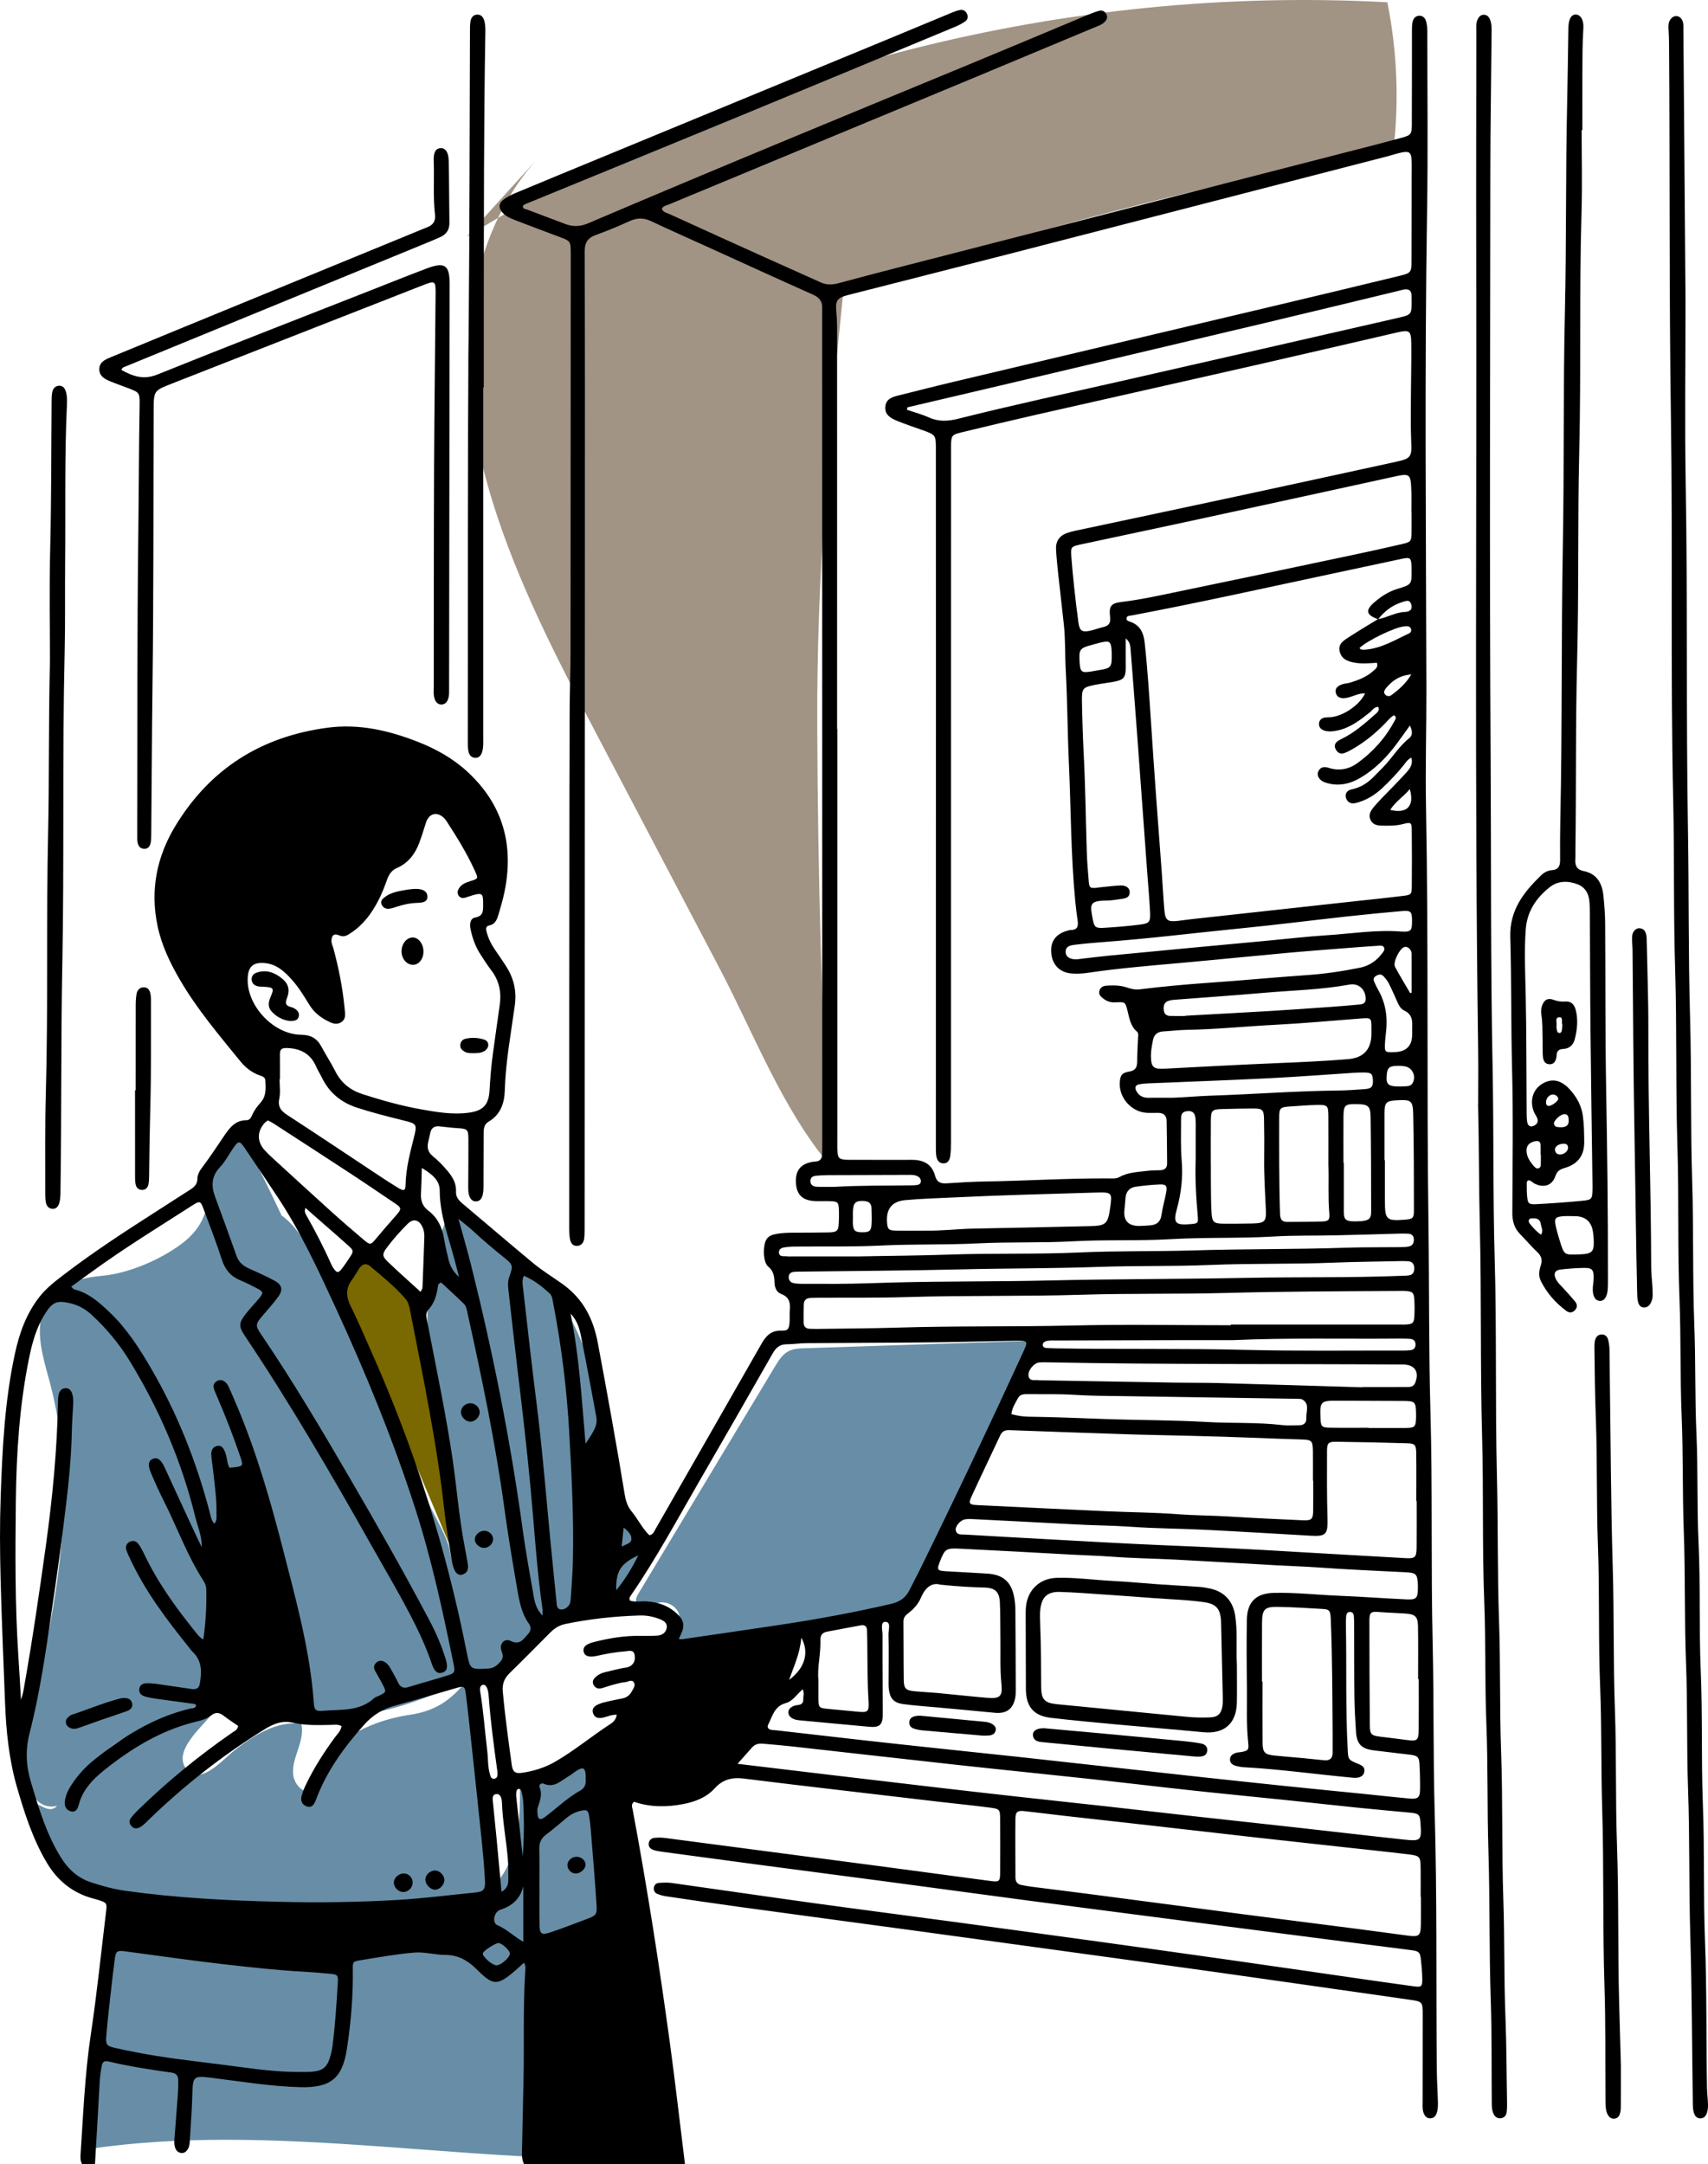 <?xml version="1.0" encoding="UTF-8"?> <svg xmlns="http://www.w3.org/2000/svg" id="_レイヤー_2" width="84.678" height="107.278" viewBox="0 0 84.678 107.278"><defs><style>.cls-1{fill:none;}.cls-1,.cls-2,.cls-3,.cls-4,.cls-5{stroke-width:0px;}.cls-2{fill:#678ea6;}.cls-3{fill:#000;}.cls-4{fill:#a19484;}.cls-5{fill:#7a6800;}</style></defs><g id="_レイヤー_1-2"><path class="cls-2" d="M33.619,79.899c-.183-.337-.598-.53-.974-.451-.206.043-.393.158-.601.192s-.466-.053-.509-.26c-.028-.135.046-.268.117-.386,2.256-3.752,4.513-7.504,6.769-11.256.177-.294.368-.602.673-.759.244-.126.53-.138.805-.147,3.787-.125,7.574-.249,11.36-.374-1.687,3.832-3.374,7.664-5.06,11.496-.214.487-.449.998-.887,1.3-.298.205-.659.29-1.012.371-3.078.708-6.156,1.416-9.235,2.124-.351.081-.717.161-1.066.073-1.183-.299-.002-1.224-.381-1.923Z"></path><path class="cls-5" d="M19.438,63.13c1.357,1.238,1.701,3.207,1.967,5.024.474,3.234.948,6.468,1.422,9.701-1.031-2.448-2.062-4.895-3.093-7.343-.515-1.224-1.031-2.448-1.546-3.671-.258-.612-.515-1.224-.773-1.836-.17-.404-.512-.943-.485-1.401.083-1.399,1.774-1.144,2.508-.475Z"></path><path class="cls-2" d="M4.253,106.549c7.222-1.095,14.569-.026,21.863.351.399.021.836.028,1.152-.216.574-.442.374-1.327.255-2.041-.37-2.217.617-4.406,1.513-6.467.35-.804.577-1.674,1.003-2.428.417-.739.74-1.517.942-2.342.401-1.64.342-3.397-.214-4.995-.206-.592-.504-1.194-1.038-1.522-.692-.424-1.135-.088-1.649.314-.245.192-2.307.94-2.307,1.15.033,1.88-.039,4.012-1.443,5.262-.67.597-1.552.892-2.419,1.121-2.073.548-4.222.805-6.365.761-2.721-.055-6.342-1.061-8.95-.006-.834.337-1.06.976-1.214,1.808-.246,1.326-.438,2.674-.621,4.01-.062.453-.422,5.227-.507,5.24Z"></path><path class="cls-2" d="M25.458,93.258c-4.285,1.711-8.986,2.33-13.573,1.872-2.268-.227-4.51-.716-6.662-1.469-.878-.307-1.893-.565-2.536-1.251-.744-.794-1.037-1.895-1.292-2.919.157-.143.407-.081.598.013s.395.214.6.163c.284-.071.387-.409.479-.686.508-1.532,1.667-1.681,2.841-2.445,1.313-.854,2.651-1.624,4.189-1.995.156-.038.357-.054.441.083.083.134-.017.304-.114.429-.472.611-1.844,1.754-1.208,2.616.022.03.045.058.069.084.68.741,1.764-.538,2.323-.978.963-.758,2.106-1.478,3.323-1.33.099.404-.012.827-.142,1.222s-.282.795-.266,1.211c.033.841,1.008,1.383,1.401.487.129-.295-.032-.687.127-1.029.148-.317.473-.612.731-.839.945-.832,2.282-1.307,3.517-1.491,1.243-.185,2.024-.682,2.839-1.707.624,3.403,1.069,6.838,1.333,10.288"></path><path class="cls-2" d="M15.034,62.61c-.926-2.101-1.919-4.172-2.979-6.209-.427.256-.86.516-1.201.879s-.584.847-.546,1.344c.096,1.258-.235,2.228-1.293,3.023-1.075.807-2.646,1.479-3.984,1.598-1.432.128-2.813.638-3.025,2.273-.136,1.046.223,2.082.49,3.103,1.251,4.787.517,9.863-.599,14.683-.349,1.507-.737,3.041-.593,4.581.063.671.327,1.443.975,1.628.688.196,1.349-.404,1.694-1.03.76-1.378,1.603-2.214,3.165-2.745,1.14-.387,2.204-.992,3.284-1.525.506-.25,1.033-.506,1.597-.525.909-.031,1.709.543,2.547.896,2.718,1.143,5.8-.057,8.498-1.247,1.189-.524,2.391-1.083,3.359-1.969,1.06-.97,2.362-1.172,3.643-1.708.659-.276,1.294-.679,1.668-1.287.349-.568.436-1.291.23-1.926-.157-.485-.468-.902-.771-1.311-.608-.819-1.098-1.61-1.341-2.607-.215-.88-.14-1.816-.237-2.722-.205-1.917-.773-3.796-1.918-5.367-.083-.115-.17-.227-.258-.338-.845-1.055-1.852-1.965-2.906-2.806-.45-.36-1.078-1.044-1.622-1.231-.687-.236-.706.188-.971.881-.951,2.485-.864,5.251-.473,7.84.467,3.092,1.355,6.137,1.421,9.264-.002-.104-.359-.449-.422-.574-.156-.309-.138-.629-.25-.94-.244-.683-.652-1.354-.962-2.014-.693-1.476-1.386-2.951-2.079-4.427-1.125-2.395-2.241-4.795-3.375-7.186-.514-1.084-1.137-2.392-2.297-2.925-1.561-.718-2.69.661-3.927,1.377"></path><path class="cls-4" d="M23.13,11.742C36.701,3.368,52.857-.748,68.781.112c.476,2.373.582,4.819.314,7.224-9.232,1.78-18.351,4.146-27.283,7.079-.741,7.238-1.323,14.262-1.296,21.543.014,3.691.072,7.381.177,11.071.052,1.845.115,3.689.19,5.533.04.992-.366,4.462.24,5.185-2.349-2.802-3.74-6.493-5.449-9.747-1.976-3.762-3.951-7.523-5.927-11.285-1.878-3.576-3.764-7.171-5.053-10.999-1.011-3.002-1.649-6.171-1.433-9.331s1.338-6.319,3.496-8.638"></path><path class="cls-3" d="M4.067,107.278c-.065-.13-.087-.267-.077-.412.135-2.014.212-4.03.514-6.033.303-2.014.507-4.043.754-6.065.052-.424.037-.444-.352-.575-.101-.034-.204-.06-.307-.088-1.01-.276-1.754-.884-2.286-1.782-.685-1.157-1.089-2.417-1.462-3.697-.405-1.391-.549-2.813-.602-4.25-.077-2.054-.17-4.107-.221-6.162-.033-1.329-.042-2.66.004-3.988.083-2.39.198-4.78.709-7.131.221-1.018.561-1.973,1.211-2.805.333-.426.752-.751,1.173-1.074,1.478-1.135,3.037-2.151,4.606-3.153.568-.362,1.131-.732,1.7-1.092.206-.13.357-.275.357-.546,0-.22.122-.404.251-.576.373-.496.715-1.013,1.062-1.528.265-.392.553-.796,1.119-.791.169.001.232-.145.29-.275.102-.229.249-.421.417-.609.281-.315.251-.719.225-1.107-.01-.144-.15-.188-.267-.228-.399-.137-.719-.394-.977-.711-1.062-1.306-2.154-2.592-3.003-4.056-.482-.831-.894-1.69-1.094-2.641-.374-1.773-.044-3.432.881-4.957,1.717-2.833,4.251-4.433,7.534-4.872,1.561-.209,3.029.13,4.466.689.916.356,1.766.83,2.491,1.501,1.758,1.628,2.305,3.635,1.827,5.95-.075.364-.179.722-.285,1.079-.075.255-.152.519-.473.582-.17.034-.168.167-.135.293.08.311.213.6.393.867.198.294.404.583.593.883.372.588.517,1.209.419,1.923-.193,1.402-.456,2.797-.497,4.22-.018.622-.211,1.192-.796,1.536-.238.14-.252.364-.252.601-.001.851-.004,1.702-.008,2.553,0,.195.002.391-.07.577-.049.124-.132.209-.271.223-.163.016-.271-.068-.336-.208-.085-.182-.08-.38-.079-.575.003-.745.011-1.489.009-2.234-.002-.567-.027-.582-.603-.616-.282-.017-.563-.059-.845-.085-.223-.02-.38.066-.434.296-.041.172-.084.344-.119.518-.055.265.012.48.231.66.274.225.522.478.749.753.244.296.427.609.406,1.009-.013.256.126.427.312.583,1.166.98,2.324,1.972,3.495,2.947.463.385.981.699,1.471,1.049,1.018.727,1.525,1.707,1.752,2.919.47,2.508.926,5.018,1.338,7.536.051.308.144.585.34.822.314.38.527.838.876,1.176.175-.022.218-.148.278-.253,1.761-3.076,3.523-6.152,5.28-9.231.224-.393.482-.678.994-.657.324.013.378-.083.402-.429.013-.194-.006-.391.012-.585.035-.368-.031-.654-.431-.804-.23-.087-.322-.321-.328-.568-.009-.307-.047-.572-.321-.798-.26-.214-.263-1.083-.066-1.361.098-.139.241-.197.403-.233.332-.072.668-.076,1.005-.078.55-.004,1.099,0,1.649-.012.437-.01.496-.071.517-.487.011-.212.013-.426.005-.638-.014-.37-.058-.412-.448-.425-.248-.008-.497.006-.744-.004-.596-.025-.897-.307-.936-.866-.043-.622.198-.956.777-1.071.069-.014.14-.019.211-.025.221-.019.303-.156.308-.359.004-.142.006-.284.006-.425,0-13.721-.002-27.443-.003-41.164,0-.106-.007-.213,0-.319.021-.342-.118-.553-.444-.698-1.764-.787-3.52-1.592-5.279-2.39-.92-.418-1.844-.826-2.757-1.257-.367-.173-.7-.171-1.068-.003-.548.25-1.106.482-1.672.687-.41.148-.557.386-.556.833.017,4.485.014,8.97.012,13.455-.003,11.647-.008,23.295-.014,34.942,0,.177,0,.356-.024.53-.026.19-.132.337-.34.351-.218.015-.32-.136-.358-.322-.032-.155-.04-.316-.04-.475,0-7.268-.002-14.537.011-21.805.002-1.185.013-2.369.008-3.554-.005-1.133.046-2.267.046-3.401,0-6.488.006-12.975.01-19.463,0-.071.002-.142,0-.213-.005-.563-.018-.579-.531-.771-.73-.274-1.461-.547-2.188-.827-.231-.089-.466-.181-.643-.364-.229-.237-.226-.483.039-.679.183-.135.395-.238.606-.326,1.325-.553,2.652-1.099,3.979-1.647,4.816-1.988,9.633-3.976,14.448-5.964,1.065-.44,2.127-.885,3.192-1.325.13-.054.266-.103.403-.13.159-.031.273.056.34.197.071.149.031.288-.098.376-.145.099-.303.184-.465.252-3.535,1.468-7.07,2.937-10.609,4.397-3.539,1.46-7.082,2.909-10.624,4.362-.081.033-.171.052-.223.139-.008.153.132.142.217.175.628.242,1.261.473,1.89.714.385.147.748.127,1.132-.037,6.276-2.677,12.587-5.271,18.893-7.878,1.982-.819,3.958-1.653,5.937-2.478.163-.068.33-.13.5-.177.155-.043.279.024.356.164.081.148.028.275-.078.385-.14.145-.332.202-.51.277-2.027.848-4.055,1.696-6.084,2.539-5.008,2.08-10.017,4.158-15.025,6.239-.111.046-.246.057-.337.2.049.19.247.213.393.28,1.677.765,3.356,1.525,5.036,2.283.808.365,1.62.719,2.425,1.088.306.14.585.135.918.045,1.847-.501,3.703-.969,5.556-1.446,7.053-1.815,14.107-3.628,21.16-5.443.395-.102.788-.207,1.181-.315.466-.129.509-.173.512-.66.007-1.525.004-3.049.006-4.574,0-.159-.003-.321.024-.477.032-.187.137-.339.348-.34.182-.002.293.128.334.292.038.153.056.314.056.472,0,2.978.036,5.957-.012,8.935-.127,7.888-.053,15.776-.034,23.664.005,1.948-.056,3.896-.019,5.844.131,6.93.028,13.862.123,20.792.042,3.066.011,6.133.097,9.198.108,3.846.02,7.693.111,11.538.065,2.765.02,5.531.099,8.294.121,4.236.069,8.472.104,12.708.005.549.039,1.098.056,1.646.006.195.006.391-.057.579-.049.146-.145.254-.301.265-.183.012-.293-.106-.352-.269-.068-.188-.046-.385-.046-.58,0-1.436.004-2.872.004-4.308,0-.617-.021-.634-.645-.723-3.191-.454-6.382-.915-9.574-1.364-2.666-.375-5.333-.739-8-1.106-2.246-.309-4.491-.619-6.738-.924-2.966-.403-5.933-.799-8.899-1.205-1.228-.168-2.455-.351-3.682-.533-.139-.02-.277-.062-.407-.114-.126-.051-.188-.162-.174-.299.015-.14.107-.235.241-.245.211-.015.427-.028.635.001,2.35.329,4.699.675,7.05,1,2.246.31,4.494.598,6.741.901,2.44.329,4.879.662,7.318.998,2.176.3,4.351.604,6.525.912,2.087.296,4.172.602,6.258.902.964.139,1.928.278,2.894.409.397.054.438.021.434-.373-.003-.318-.033-.637-.068-.954-.039-.353-.099-.414-.461-.462-.843-.112-1.687-.213-2.53-.322-2.951-.381-5.902-.762-8.852-1.145-2.564-.333-5.129-.663-7.693-1.002-2.265-.299-4.528-.61-6.793-.911-2.23-.297-4.46-.586-6.69-.881-1.545-.205-3.089-.413-4.634-.623-.139-.019-.281-.044-.413-.091-.144-.051-.239-.164-.216-.327.023-.158.138-.255.29-.268.175-.015.355-.015.529.008,3.495.456,6.989.915,10.483,1.377,1.879.248,3.757.505,5.635.754.446.059.484.028.486-.435.006-.886.005-1.773-.002-2.659-.004-.442-.022-.477-.477-.538-.807-.109-1.618-.186-2.427-.28-1.741-.203-3.483-.407-5.224-.613-1.53-.181-3.061-.359-4.589-.552-.567-.072-1.036.044-1.436.486-.406.449-.955.661-1.542.776-.829.162-1.653.164-2.449-.111-.172.127-.095.273-.071.402.713,3.814,1.31,7.648,1.835,11.492.275,2.018.505,4.043.755,6.065h-7.978c-.12-.231-.105-.482-.1-.729.023-1.15.047-2.301.074-3.451.041-1.77-.029-3.542.083-5.311.01-.153.038-.316-.054-.493-.166.148-.32.29-.478.426-.823.704-1.056.724-1.823-.049-.46-.463-.937-.76-1.607-.761-.511-.001-1.027-.158-1.53-.116-.898.074-1.788.238-2.679.382-.388.063-.381.083-.375.487.019,1.295-.095,2.584-.285,3.861-.223,1.504-.802,1.981-2.323,1.942-1.47-.038-2.923-.28-4.379-.462-.889-.111-.946-.099-.968.799-.018.762-.078,1.52-.123,2.28-.008.142-.012.283-.079.414-.069.134-.167.24-.326.233-.18-.008-.286-.127-.335-.294-.051-.174-.029-.351-.015-.528.056-.723.114-1.447.166-2.17.015-.212.014-.425.012-.637-.002-.208-.112-.325-.319-.355-1.051-.149-2.101-.306-3.135-.553-.195-.047-.299.013-.338.216-.057.296-.091.594-.107.895-.071,1.325-.151,2.65-.228,3.975h-.638ZM68.315,30.695c-.589-.219-.639-.438-.181-.836.337-.293.705-.533,1.139-.665.719-.218.717-.223.709-.952,0-.053,0-.106-.002-.159-.02-.431-.065-.47-.473-.384-1.161.246-2.321.496-3.481.743-3.309.704-6.611,1.442-9.936,2.069-.099.019-.232.003-.238.15-.005.109.104.134.184.162.488.167.659.545.712,1.021.148,1.338.231,2.681.32,4.024.077,1.166.156,2.332.24,3.498.093,1.289.193,2.578.288,3.867.045.618.076,1.237.128,1.855.046.546.158.625.719.556.211-.026.421-.058.632-.081,1.478-.163,2.956-.324,4.434-.486,1.126-.123,2.252-.247,3.378-.371.897-.098,1.796-.189,2.692-.299.386-.047.41-.079.414-.474.009-.921.008-1.843-.002-2.765-.004-.403-.032-.424-.446-.317-.351.091-.702.084-1.056.076-.221-.005-.424-.05-.536-.273-.125-.249-.007-.448.141-.632.122-.152.257-.293.391-.434.38-.396.769-.784,1.141-1.187.21-.227.448-.456.347-.842-.196.084-.283.245-.39.378-.323.402-.676.774-1.051,1.126-.287.269-.608.488-.975.633-.115.045-.234.085-.354.112-.22.05-.394-.027-.468-.242-.081-.239.072-.396.272-.436.457-.092.815-.328,1.129-.656.147-.154.298-.303.447-.455.445-.455.767-1.019,1.276-1.421.18-.142.175-.353.039-.632-.248.343-.45.63-.659.912-.49.66-1.061,1.24-1.77,1.664-.554.332-1.152.461-1.783.241-.271-.094-.414-.331-.336-.523.101-.247.291-.271.526-.197.508.161.989.076,1.415-.231.773-.556,1.395-1.252,1.846-2.094.043-.08.131-.183-.024-.282-.155.075-.265.215-.385.341-.504.53-1.063.99-1.7,1.351-.123.069-.249.137-.382.183-.202.07-.346-.025-.433-.205-.084-.173-.017-.309.135-.407.059-.038.123-.069.187-.101.612-.301,1.119-.746,1.623-1.192.107-.095.257-.193.173-.385-.213,0-.288.166-.407.261-.487.388-.974.772-1.604.906-.228.048-.457.078-.682,0-.165-.058-.267-.179-.242-.365.021-.16.131-.249.284-.274.104-.017.212-.008.318-.02.632-.071,1.412-.609,1.681-1.178-.305-.011-.556.132-.822.201-.343.089-.556.019-.626-.205-.072-.23.079-.399.431-.478.069-.016.142-.015.21-.034.445-.129.877-.288,1.225-.609.098-.09.238-.17.167-.391-.355.02-.724.059-1.09-.003-.353-.06-.665-.176-.757-.562-.089-.373.201-.542.451-.704.475-.308.963-.597,1.446-.893.453-.075.852-.336,1.325-.357.286-.013.384-.139.333-.351-.073-.302-.287-.19-.465-.135-.489.15-.872.454-1.188.849ZM41.504,36.134h.008c0,6.825,0,13.65,0,20.474,0,.142-.006.284.003.425.023.375.078.432.436.457.124.008.248.001.372.002.957.001,1.914.008,2.872.002.578-.004,1.005.2,1.165.793.078.291.252.392.547.373.654-.043,1.309-.084,1.964-.094,2.038-.031,4.073-.166,6.112-.151.177.001.363.018.522-.07.435-.242.919-.246,1.391-.307.21-.027.425-.021.637-.03.212-.01.331-.118.329-.333-.005-.709-.009-1.418-.024-2.127-.006-.255-.159-.382-.414-.383-.195,0-.391.01-.585-.003-.736-.047-1.351-.729-1.325-1.461.014-.384.093-.522.47-.583.328-.053.394-.229.395-.512,0-.389.024-.779.042-1.168.005-.107.034-.226-.055-.301-.324-.276-.375-.667-.47-1.045-.107-.423-.115-.432-.59-.405-.228.013-.418-.043-.594-.177-.13-.099-.258-.205-.209-.393.047-.179.192-.247.363-.258.337-.022.673-.018,1,.09.202.067.406.121.625.094,1.143-.14,2.288-.246,3.437-.326,1.625-.112,3.247-.269,4.872-.381.886-.061,1.761-.191,2.629-.367.45-.091.814-.34,1.091-.708.063-.083.148-.172.101-.284-.051-.122-.178-.102-.279-.096-.513.033-1.025.07-1.537.111-1.006.08-2.013.154-3.019.246-1.728.158-3.455.334-5.183.489-1.552.14-3.106.265-4.649.493-.282.042-.565.06-.848.034-.57-.053-.931-.425-.987-1.002-.055-.564.205-.94.769-1.109.068-.02.138-.04.208-.042.322-.007.372-.191.33-.464-.051-.333-.088-.668-.121-1.002-.217-2.26-.208-4.53-.312-6.795-.071-1.54-.072-3.083-.156-4.622-.042-.761-.013-1.524-.097-2.283-.092-.827-.188-1.654-.277-2.482-.043-.405-.085-.811-.107-1.217-.022-.4.164-.681.548-.815.133-.047.271-.082.409-.112,2.685-.572,5.372-1.139,8.057-1.716,2.615-.562,5.229-1.133,7.843-1.702.75-.163.784-.249.751-1.004-.035-.812-.016-1.626-.013-2.439.003-.814.029-1.628.016-2.441-.009-.617-.094-.667-.699-.528-2.365.546-4.728,1.099-7.095,1.638-3.576.814-7.155,1.614-10.732,2.426-1.261.286-2.519.587-3.776.891-.48.116-.502.16-.516.651-.002.071,0,.142,0,.213,0,6.967-.002,13.933-.002,20.9,0,4.485.001,8.97,0,13.455,0,.212-.008.426-.035.636-.026.206-.114.394-.361.379-.239-.015-.313-.206-.339-.411-.015-.123-.014-.248-.014-.372,0-7.995.003-15.99.003-23.984,0-3.563,0-7.126-.003-10.689,0-.634-.023-.658-.624-.876-.433-.156-.872-.299-1.298-.473-.318-.13-.635-.309-.583-.726.049-.39.388-.468.702-.546.928-.231,1.855-.469,2.786-.689,5.155-1.222,10.311-2.438,15.465-3.66,2.189-.519,4.378-1.043,6.564-1.574.54-.131.567-.177.569-.722.006-1.418.006-2.836.007-4.254,0-.266.011-.533-.006-.797-.021-.326-.119-.404-.446-.345-.243.044-.478.129-.718.191-6.211,1.604-12.421,3.209-18.632,4.808-2.711.698-5.426,1.381-8.138,2.075-.542.139-.637.27-.583.825.047.478.037.956.037,1.434.002,6.417.001,12.834.001,19.251ZM16.936,85.564c-.187-.098-.349-.064-.506-.061-.638.011-1.28.038-1.906-.107-.527-.122-.956.048-1.397.32-2.074,1.282-3.981,2.775-5.732,4.47-.152.148-.295.311-.489.406-.141.069-.278.049-.388-.071-.108-.118-.134-.258-.038-.388.105-.141.225-.274.351-.397,1.449-1.414,3.011-2.692,4.676-3.845.111-.077.26-.122.301-.336-.228-.158-.479-.318-.714-.5-.208-.161-.393-.202-.618-.025-.211.167-.471.247-.73.309-1.602.38-2.992,1.185-4.281,2.174-.675.518-1.333,1.07-1.563,1.956-.051.197-.15.391-.402.317-.239-.07-.317-.275-.284-.508.042-.304.176-.576.344-.828.296-.445.647-.841,1.065-1.178,1.434-1.155,2.961-2.134,4.781-2.57.117-.028.246-.038.321-.152-.019-.064-.07-.083-.123-.09-.614-.084-1.228-.163-1.842-.25-.192-.027-.386-.059-.572-.114-.181-.054-.322-.173-.284-.388.032-.184.181-.262.351-.267.176-.005.354.009.528.034.561.078,1.121.166,1.682.246.208.03.39.017.437-.252.102-.576.121-1.128-.346-1.579-.076-.073-.137-.162-.204-.245-1.101-1.37-2.158-2.769-2.904-4.374-.067-.144-.141-.287-.186-.439-.05-.169.003-.324.169-.405.162-.078.324-.04.427.105.112.158.206.33.289.505.665,1.404,1.567,2.652,2.537,3.854.106.132.207.277.394.381.12-.844.164-1.652.147-2.465-.003-.164-.052-.312-.141-.45-.803-1.241-1.299-2.636-1.962-3.948-.231-.458-.442-.928-.642-1.401-.168-.396-.125-.6.1-.694.217-.09.4.039.574.414.446.965.889,1.931,1.336,2.896.166.359.339.714.509,1.071.011-.563-.21-1.05-.336-1.562-.673-2.723-1.769-5.269-3.23-7.661-.521-.853-1.151-1.614-1.886-2.291-.306-.283-.651-.481-1.06-.577-.657-.154-.883-.068-1.245.501-.436.686-.648,1.453-.807,2.237-.473,2.336-.625,4.703-.652,7.08-.028,2.552-.043,5.104.124,7.652.047.726.091,1.452.131,2.181.061-.172.104-.343.135-.516.419-2.355.766-4.721,1.095-7.09.329-2.371.56-4.749.605-7.143.002-.124.003-.25.03-.37.042-.189.16-.327.366-.323.185.004.273.144.318.309.053.191.046.386.035.581-.023.407-.054.813-.062,1.22-.025,1.241-.142,2.476-.292,3.706-.176,1.441-.361,2.882-.574,4.318-.345,2.33-.641,4.674-1.227,6.956-.22.857-.176,1.628.065,2.435.38,1.275.758,2.547,1.46,3.696.366.598.84,1.05,1.511,1.271.556.183,1.121.34,1.701.421,2.512.353,5.041.483,7.573.546,2.002.049,4.003.025,6.004-.096,1.256-.076,2.503-.238,3.753-.36.455-.044.532-.147.506-.632-.034-.636-.091-1.272-.156-1.906-.158-1.55-.326-3.1-.492-4.649-.093-.863-.183-1.726-.29-2.587-.06-.478-.082-.482-.529-.353-.987.285-1.97.585-2.963.851-.621.166-1.133.476-1.559.955-.996,1.119-1.87,2.314-2.394,3.736-.11.298-.257.389-.462.31-.243-.094-.303-.291-.242-.52.05-.187.122-.37.206-.545.399-.834.897-1.608,1.443-2.354.122-.167.293-.309.33-.564ZM11.373,72.755c.055-.004.107-.006.158-.012.535-.062.542-.065.374-.558-.343-1.007-.73-1.997-1.151-2.974-.056-.13-.116-.259-.155-.395-.044-.155.02-.279.159-.358.139-.079.273-.056.395.041.1.08.161.187.211.302.134.309.27.617.4.927.97,2.31,1.659,4.712,2.281,7.132.639,2.486,1.326,4.965,1.512,7.543.026.363.088.435.475.401.865-.075,1.784.045,2.508-.619.075-.069.19-.093.284-.142.325-.168.333-.18.157-.524-.12-.237-.262-.462-.387-.697-.086-.161-.058-.313.087-.427.126-.098.263-.088.397-.008.126.075.211.19.281.314.131.231.261.463.376.703.111.232.267.3.515.224.644-.197,1.294-.372,1.936-.574.351-.111.382-.172.304-.553-.531-2.604-1.09-5.202-1.908-7.736-1.095-3.395-2.442-6.689-3.935-9.926-.876-1.899-1.752-3.798-2.915-5.546-.53-.797-1.06-1.592-1.599-2.383-.253-.372-.309-.369-.558-.015-.224.319-.403.679-.667.958-.427.45-.445.927-.246,1.466.361.981.718,1.963,1.069,2.947.11.308.329.488.618.617.421.188.843.375,1.247.593.396.214.449.465.183.825-.231.313-.493.603-.746.9-.376.442-.39.499-.072.967,1.544,2.274,2.944,4.636,4.327,7.009,1.383,2.373,2.741,4.759,4.024,7.188.315.597.578,1.216.779,1.861.128.409.078.607-.155.684-.239.079-.398-.042-.536-.451-.216-.64-.484-1.255-.783-1.86-.677-1.367-1.46-2.675-2.208-4.002-1.984-3.519-4.013-7.013-6.265-10.371-.32-.478-.313-.642.04-1.097.216-.28.47-.531.692-.806.186-.231.17-.299-.1-.441-.282-.149-.568-.293-.862-.415-.474-.198-.757-.529-.916-1.027-.27-.843-.594-1.669-.902-2.5-.153-.413-.188-.427-.559-.189-1.476.948-2.97,1.869-4.407,2.876-.532.373-1.055.759-1.601,1.152.078.072.109.126.152.136.721.176,1.246.651,1.761,1.143.857.817,1.484,1.802,2.072,2.816,1.289,2.221,2.223,4.587,2.877,7.067.051.195.074.413.234.59.149-.174.103-.358.107-.527.014-.657-.08-1.307-.149-1.958-.034-.317-.093-.632-.11-.949-.011-.209.086-.394.317-.426.218-.03.302.146.371.315.1.245.08.525.212.769ZM33.649,81.252c.109,0,.161.006.21,0,1.611-.236,3.223-.47,4.834-.711,1.839-.276,3.666-.615,5.478-1.034.409-.095.716-.286.906-.662.183-.364.375-.724.554-1.089,1.744-3.545,3.432-7.115,5.082-10.704.269-.585.267-.602-.398-.591-1.399.023-2.797.065-4.196.08-2.055.022-4.11.024-6.165.04-.318.003-.636.055-.953.055-.347,0-.535.174-.7.464-1.199,2.109-2.409,4.213-3.624,6.314-1.108,1.916-2.156,3.869-3.416,5.695-.04.058-.079.117-.031.232.248.085.532.026.807.04.628.032,1.173.241,1.616.699.221.229.281.484.17.779-.043.114-.098.225-.173.397ZM39.798,83.737c-.3.252-.497.596-.841.686-.566.149-.657.646-.869,1.059-.071.138-.003.241.152.268.087.015.177.014.265.024,1.442.165,2.884.332,4.327.494,1.056.119,2.112.232,3.168.345,1.514.162,3.029.319,4.543.482,1.461.158,2.921.323,4.382.484,1.478.164,2.956.329,4.435.49,1.443.157,2.887.311,4.331.461,1.303.135,2.607.262,3.911.393.758.077,1.514.163,2.272.232.422.039.523-.048.528-.453.005-.424-.006-.85-.03-1.273-.019-.336-.102-.403-.465-.447-.598-.072-1.196-.14-1.794-.215-.615-.077-.846-.309-.887-.922-.039-.583-.072-1.167-.079-1.752-.014-1.187-.009-2.375-.013-3.563,0-.142,0-.284-.014-.424-.011-.113-.069-.208-.2-.201-.131.007-.175.111-.183.221-.012.159-.014.319-.011.478.04,2.02-.02,4.04.086,6.059.029.56.007.563.542.781.177.072.327.165.286.384-.039.206-.202.28-.391.297-.087.008-.177-.003-.265-.011-1.781-.166-3.553-.417-5.341-.513-.123-.007-.246-.034-.365-.065-.165-.043-.303-.135-.299-.323.004-.184.142-.276.304-.326.067-.021.14-.02.209-.031.383-.065.431-.099.39-.472-.1-.92-.049-1.842-.062-2.763-.015-1.116-.025-2.234-.003-3.35.018-.874.47-1.292,1.333-1.312,1.083-.026,2.159.101,3.238.143,1.115.044,2.227.13,3.342.18.491.022.554-.056.565-.538.002-.071.001-.142-.002-.213-.026-.506-.09-.567-.602-.594-1.433-.075-2.867-.13-4.297-.235-.708-.052-1.415-.071-2.123-.111-1.662-.094-3.324-.193-4.986-.28-1.061-.055-2.126-.067-3.185-.147-.637-.048-1.274-.063-1.91-.098-1.874-.103-3.749-.209-5.624-.299-.675-.033-.727.021-.973.654-.155.4-.128.441.316.467.69.04,1.38.072,2.069.119.755.051,1.164.417,1.301,1.163.038.208.058.422.06.634.011,1.312.015,2.623.019,3.935,0,.141,0,.286-.027.424-.11.568-.444.797-1.026.739-.952-.094-1.904-.178-2.856-.267-.564-.053-1.131-.087-1.691-.166-.455-.064-.64-.287-.692-.742-.016-.14-.012-.283-.012-.425,0-.762.015-1.525-.005-2.286-.006-.22.144-.625-.159-.62-.263.004-.136.418-.137.646-.007,1.312.011,2.623.011,3.935,0,.529-.156.666-.679.619-1.128-.101-2.256-.21-3.384-.314-.142-.013-.284-.027-.411-.097-.267-.146-.278-.437-.016-.585.089-.05.2-.072.304-.085.173-.021.254-.11.246-.281-.007-.139.066-.277-.026-.5ZM17.081,49.94c.003.035.005.071.009.106.027.232.064.472-.172.624-.246.159-.479.045-.701-.071-.351-.182-.65-.422-.864-.766-.271-.436-.535-.88-.879-1.264-.357-.399-.748-.765-1.319-.826-.602-.064-.857.165-.876.77-.044,1.357,1.293,2.773,2.661,2.782.465.003.773.177.988.575.227.421.488.824.704,1.249.292.572.74.925,1.347,1.12.946.303,1.902.573,2.877.748.797.143,1.607.282,2.425.164.681-.098.949-.405.989-1.092.037-.637.086-1.272.177-1.903.111-.771.209-1.544.325-2.315.097-.645-.018-1.229-.423-1.753-.194-.252-.364-.523-.537-.791-.244-.377-.389-.795-.482-1.231-.052-.241-.03-.537.224-.583.444-.081.395-.376.398-.671.005-.532-.046-.57-.538-.427-.119.035-.236.078-.354.113-.132.039-.246.012-.326-.107-.079-.119-.053-.236.017-.349.13-.212.341-.295.566-.364.396-.12.401-.127.234-.495-.389-.857-.878-1.659-1.392-2.446-.039-.059-.078-.12-.127-.17-.348-.357-.761-.262-.912.206-.109.337-.21.677-.334,1.008-.207.55-.546.999-1.097,1.24-.272.119-.403.316-.498.579-.126.349-.258.7-.429,1.029-.329.635-.745,1.207-1.353,1.609-.174.115-.344.238-.587.13-.249-.11-.371-.02-.389.241-.01.147.061.275.098.411.258.959.455,1.929.548,2.919ZM70.444,94.018s-.008,0-.012,0c0-.461.005-.922-.001-1.382-.008-.617-.023-.645-.652-.721-1.055-.127-2.112-.236-3.168-.352-1.443-.159-2.886-.315-4.329-.477-1.707-.192-3.413-.39-5.119-.583-1.495-.169-2.991-.334-4.486-.503-.633-.072-1.265-.155-1.899-.223-.332-.036-.432.036-.436.367-.011.975-.001,1.949.001,2.924,0,.204.093.336.302.373.157.027.313.061.471.081.948.122,1.898.236,2.846.36,2.616.342,5.232.69,7.848,1.031,1.861.242,3.724.476,5.585.716.808.104,1.614.218,2.422.323.538.069.617,0,.625-.553.007-.461.001-.922.001-1.382ZM21.876,63.576c-.135.044-.156.115-.165.183-.058.428-.167.831-.472,1.161-.115.124-.118.29-.084.454.04.191.075.383.112.574.407,2.105.847,4.203,1.162,6.325.216,1.454.324,2.923.603,4.369.057.296.113.592.16.889.036.227-.004.433-.255.518-.196.066-.359-.055-.451-.34-.054-.168-.091-.343-.118-.518-.115-.753-.249-1.504-.331-2.261-.368-3.37-1.066-6.683-1.713-10.004-.038-.194-.085-.387-.215-.537-.523-.607-1.146-1.107-1.755-1.621-.205-.173-.397-.109-.54.104-.128.191-.236.397-.373.581-.313.421-.286.83-.058,1.289.362.73.679,1.482,1.011,2.226,2.139,4.794,3.725,9.764,4.74,14.915.175.889.174.878,1.076.827.285-.016.447-.166.614-.36.155-.18.1-.336.034-.535-.109-.331.151-.623.452-.475.465.228.633-.082.866-.336.155-.169.173-.336.039-.525-.36-.509-.47-1.107-.572-1.7-.224-1.31-.447-2.62-.627-3.937-.448-3.287-1.124-6.53-1.841-9.766-.035-.156-.058-.328-.173-.441-.375-.367-.764-.72-1.126-1.058ZM65.104,73.39s-.009,0-.013,0c0-.478.004-.956-.001-1.434-.006-.538-.049-.586-.565-.601-.849-.025-1.698-.056-2.546-.09-1.839-.076-3.68-.103-5.52-.151-.124-.003-.248-.006-.372-.01-2.016-.069-4.032-.134-6.048-.211-.229-.009-.361.066-.456.27-.471,1.011-.956,2.015-1.422,3.028-.154.336-.109.398.269.416,2.156.106,4.312.21,6.468.307,1.167.053,2.337.058,3.501.146.848.064,1.698.062,2.545.115,1.218.076,2.438.135,3.658.186.429.018.495-.059.501-.484.007-.496.002-.991.002-1.487ZM69.98,25.385h-.006c0-.336.01-.673-.002-1.009-.032-.922-.051-.925-.941-.73-3.353.735-6.708,1.464-10.063,2.191-1.816.393-3.635.774-5.451,1.164-.399.086-.438.136-.408.532.037.494.082.987.135,1.48.066.616.136,1.231.221,1.845.058.423.193.503.619.399.206-.05.406-.126.613-.174.267-.062.371-.186.338-.487-.064-.571.044-.694.603-.762.933-.113,1.848-.317,2.766-.507,2.825-.583,5.647-1.18,8.469-1.776.883-.186,1.765-.379,2.644-.583.436-.102.455-.14.463-.573.007-.336.001-.673.001-1.009ZM14.563,102.705c.266,0,.532.011.798-.002.651-.032.875-.218,1.038-.851.035-.137.066-.276.084-.417.134-1.055.203-2.116.266-3.177.02-.333-.022-.382-.332-.412-.458-.044-.917-.084-1.377-.109-1.327-.073-2.648-.221-3.966-.371-1.636-.187-3.266-.427-4.899-.642-.366-.048-.431-.002-.482.373-.067.491-.124.984-.179,1.477-.087.792-.181,1.584-.247,2.378-.033.402.03.466.405.557.344.083.693.15,1.04.218,1.374.27,2.766.427,4.154.599,1.229.153,2.455.359,3.699.38ZM61.025,65.694v-.035c2.818,0,5.636,0,8.454,0,.071,0,.142.004.213-.001.343-.022.407-.073.427-.403.016-.265.015-.532.001-.797-.02-.391-.084-.447-.483-.465-.124-.006-.248,0-.372,0-2.835.017-5.67.024-8.504.1-2.373.064-4.748.014-7.122.087-2.886.09-5.776.027-8.663.116-1.47.045-2.942.024-4.413.033-.124,0-.248.004-.372.008-.209.007-.337.11-.343.324-.009.301-.008.602-.006.903.002.19.103.296.295.304.142.006.283.008.425.006,1.328-.018,2.656-.024,3.985-.065,2.869-.089,5.74-.034,8.61-.103,2.621-.063,5.245-.013,7.868-.013ZM36.562,87.432c1.675.2,3.221.387,4.768.57,1.688.2,3.376.401,5.065.597,1.337.156,2.674.308,4.011.457,1.443.16,2.887.313,4.33.473,1.443.16,2.885.327,4.328.488,1.76.195,3.52.385,5.28.581,1.76.196,3.518.404,5.279.592.827.088.859.042.803-.796-.031-.457-.069-.497-.537-.542-.864-.082-1.728-.157-2.591-.246-1.18-.121-2.359-.254-3.539-.376-1.532-.159-3.065-.305-4.596-.471-1.743-.188-3.483-.398-5.226-.587-2.13-.231-4.262-.443-6.391-.676-2.763-.302-5.525-.619-8.288-.926-.475-.053-.952-.091-1.428-.133-.202-.018-.391.014-.535.174-.222.247-.441.496-.73.822ZM70.237,74.404c-.007,0-.014,0-.021,0,0-.797.009-1.595-.004-2.392-.006-.384-.072-.458-.422-.468-1.186-.035-2.372-.062-3.559-.076-.368-.004-.439.068-.441.441-.005,1.116-.009,2.233.024,3.348.023.795-.067.916-.845.869-.035-.002-.071-.005-.106-.007-1.714-.097-3.428-.203-5.143-.288-1.22-.061-2.444-.062-3.662-.149-.902-.064-1.805-.065-2.707-.115-1.715-.094-3.43-.179-5.145-.266-.123-.006-.25-.007-.371.015-.212.038-.481.332-.453.527.039.266.285.215.463.226,1.29.078,2.58.15,3.871.219,2.015.108,4.03.231,6.046.313,2.159.088,4.316.194,6.472.325,1.802.109,3.605.205,5.408.31.516.03.586-.021.591-.548.007-.762.002-1.524.002-2.286ZM30.579,84.999c-.275-.008-.482.105-.701.149-.214.043-.399.002-.476-.223-.082-.241.086-.364.271-.446.144-.063.302-.1.456-.136.241-.056.485-.103.728-.151.205-.041.358-.155.456-.334.075-.137.202-.289.124-.442-.099-.194-.285-.048-.428-.034-.193.02-.383.069-.571.119-.205.054-.405.131-.61.184-.171.044-.32-.004-.403-.172-.089-.18.013-.304.14-.413.123-.106.271-.169.427-.208.292-.074.585-.139.879-.205.086-.019.178-.019.261-.046.259-.085.381-.305.335-.585-.049-.302-.273-.214-.457-.2-.478.035-.947.12-1.415.225-.408.092-.622.008-.663-.227-.036-.207.112-.354.493-.452.757-.195,1.523-.324,2.308-.311.283.005.567.004.849-.013.231-.014.42-.131.469-.364.055-.265-.156-.381-.355-.459-.315-.123-.649-.186-.988-.175-1.241.037-2.471.17-3.687.423-.288.06-.524.207-.729.412-.676.677-1.346,1.359-2.031,2.028-.261.255-.367.535-.334.902.109,1.217.278,2.427.444,3.636.05.362.171.451.547.393.563-.088,1.103-.255,1.601-.542.954-.55,1.799-1.258,2.719-1.857.142-.092.294-.2.34-.475ZM55.809,31.644c0,.518-.004.957.001,1.395.006.553-.09.673-.646.767-.297.05-.596.087-.891.145-.585.115-.643.181-.633.771.014.92.045,1.84.092,2.76.08,1.573.095,3.15.147,4.724.016.495.056.99.098,1.483.028.326.066.347.402.318.053-.005.105-.017.158-.022.335-.033.669-.077,1.004-.092.287-.013.463.121.467.324.004.26-.185.314-.39.34-.246.031-.492.082-.738.084-.895.007-.842.189-.705.925.071.383.139.451.531.428.6-.034,1.201-.085,1.797-.159.484-.061.538-.132.514-.617-.03-.619-.087-1.236-.132-1.854-.169-2.312-.336-4.624-.507-6.936-.105-1.412-.215-2.823-.326-4.235-.014-.172-.019-.355-.243-.551ZM44.987,20.193c-.008.04-.016.08-.024.119.363.125.739.223,1.088.381.482.218.948.192,1.448.066,2.663-.67,5.347-1.247,8.025-1.855,4.612-1.047,9.222-2.104,13.833-3.158.603-.138.628-.173.629-.776,0-.106-.003-.213-.005-.319-.004-.26-.15-.342-.385-.298-.122.022-.241.059-.361.088-2.17.523-4.339,1.051-6.51,1.566-4.395,1.043-8.792,2.079-13.188,3.117-1.516.358-3.033.712-4.549,1.068ZM62.566,83.359c.009,0,.017,0,.026,0,0,1.01-.007,2.02.003,3.03.005.484.106.583.588.634.475.05.952.084,1.428.128.352.033.704.077,1.056.107.261.022.401-.102.401-.371,0-.319.002-.638,0-.957-.015-1.878-.014-3.756-.091-5.633-.019-.456-.051-.518-.404-.54-.742-.045-1.485-.091-2.228-.104-.648-.012-.773.126-.777.781-.006.975-.002,1.949-.002,2.924ZM46.618,78.552c-.392-.116-.735.11-.955.636-.136.326-.383.595-.672.81-.139.104-.203.224-.201.403.01.956.003,1.912.016,2.868.006.434.096.523.528.566.387.038.777.053,1.164.089.81.076,1.619.169,2.43.236.654.054.782-.063.719-.691-.078-.778-.035-1.557-.05-2.335-.011-.566.002-1.134-.026-1.699-.026-.529-.233-.726-.768-.74-.673-.018-1.344-.054-2.184-.143ZM41.581,63.639c.921,0,1.841-.043,2.762-.067,2.55-.066,5.101-.038,7.652-.098,3.276-.077,6.554-.066,9.831-.13,2.55-.05,5.102.001,7.652-.101.124-.005.248-.004.371-.021.192-.026.265-.158.265-.338,0-.202-.075-.348-.298-.363-.141-.01-.283-.011-.425-.007-1.098.028-2.195.032-3.293.077-2.035.082-4.073.029-6.11.114-1.84.077-3.683.03-5.526.096-2.283.082-4.569.067-6.854.123-2.656.065-5.314.076-7.97.111-.089.001-.177.002-.265.01-.159.015-.27.087-.271.264,0,.167.098.268.25.298.138.027.281.032.422.033.602.003,1.205.001,1.807.001ZM25.971,63.242c-.091.205-.07.348-.054.487.219,1.899.427,3.8.668,5.697.289,2.284.477,4.578.695,6.87.101,1.057.211,2.114.317,3.171.012.124.013.263.161.305.149.042.279-.028.387-.126.128-.117.144-.28.154-.44.037-.619.09-1.237.104-1.856.047-2.091-.062-4.178-.177-6.266-.12-2.181-.385-4.338-.8-6.48-.034-.173-.043-.368-.179-.492-.376-.343-.774-.659-1.275-.87ZM67.992,51.312c0-.106,0-.212,0-.319,0-.55,0-.547-.572-.503-1.393.107-2.785.238-4.18.309-1.484.076-2.964.229-4.451.253-.371.006-.741.056-1.112.076-.286.015-.459.144-.516.434-.051.261-.103.52-.101.788.006.552.125.655.659.627,1.873-.098,3.745-.2,5.619-.278,1.167-.049,2.333-.099,3.497-.196q1.116-.093,1.157-1.192ZM13.877,53.498c-.006,0-.011,0-.017,0,0,.319.051.648-.013.953-.084.406.074.611.394.819,1.544,1.004,3.074,2.03,4.611,3.047.295.195.593.389.896.572.277.167.354.139.36-.17.016-.788.214-1.54.403-2.296.178-.712.166-.715-.539-.89-.756-.188-1.51-.379-2.253-.619-.804-.259-1.397-.743-1.765-1.505-.085-.175-.196-.339-.271-.517-.275-.65-.772-.921-1.463-.941-.275-.008-.347.084-.344.325.005.407.001.815.001,1.222ZM67.548,68.769s0-.009,0-.013c.709,0,1.417.002,2.126-.001.193,0,.4.019.492-.218.209-.538-.026-.891-.599-.898-.018,0-.035,0-.053,0-5.845-.036-11.691.005-17.536-.107-.159-.003-.32-.009-.478.01-.246.031-.55.399-.51.657.048.306.329.181.517.221.017.004.035.001.053.001,2.231.039,4.462.079,6.694.116.726.012,1.453.002,2.179.022,2.371.065,4.742.139,7.113.21ZM42.585,62.28c1.488-.031,2.975-.036,4.463-.089,2.16-.077,4.322-.008,6.483-.106,1.875-.085,3.754-.044,5.632-.102,2.514-.077,5.03-.047,7.545-.132.903-.031,1.807-.019,2.711-.029.141-.002.285-.005.422-.032.183-.036.258-.169.254-.351-.005-.202-.124-.28-.308-.286-.124-.004-.248-.006-.372-.003-1.08.029-2.159.064-3.239.087-1.009.022-2.02-.003-3.027.057-1.716.101-3.435.033-5.152.134-1.591.093-3.187.014-4.781.103-1.573.088-3.152.024-4.728.103-1.609.081-3.223.03-4.834.109-1.362.067-2.728.036-4.092.049-.177.002-.356-.001-.531.022-.171.022-.406.035-.412.253-.007.263.244.188.405.21.087.012.177.003.266.003,1.099,0,2.197,0,3.296,0ZM26.896,80.09c0-.185.008-.255-.001-.322-.289-2.017-.406-4.052-.597-6.079-.176-1.869-.392-3.733-.617-5.597-.167-1.389-.32-2.78-.477-4.17-.024-.211-.031-.418.045-.629.196-.542.189-.597-.241-.942-.553-.444-1.093-.901-1.613-1.384-.184-.171-.388-.32-.666-.547.232.844.442,1.556.622,2.276,1.08,4.316,1.951,8.673,2.556,13.083.149,1.087.345,2.169.535,3.25.06.341.111.698.454,1.061ZM45.85,61.004c.815.016,1.626-.087,2.439-.102,1.928-.036,3.856-.079,5.784-.123.738-.017.85-.12.955-.838.123-.836.122-.849-.71-.825-2.334.069-4.668.128-7,.24-.811.039-1.626.061-2.436.135q-.966.088-.907,1.071c.022.371.072.432.442.441.477.011.955.003,1.433.003ZM50.144,70.101c.29.077.567.121.848.125,1.185.016,2.37.061,3.554.107,1.768.069,3.54.054,5.305.157,1.237.072,2.478.004,3.711.151.279.033.566.009.849.009.241,0,.372-.131.355-.363-.024-.313.185-.683-.198-.914-.056-.034-.137-.028-.208-.032-.088-.006-.177-.004-.265-.006-2.796-.043-5.591-.086-8.387-.128-.814-.012-1.627-.01-2.44-.064-.758-.05-1.522-.026-2.283-.035-.197-.002-.406-.009-.515.195-.13.244-.294.479-.327.797ZM60.03,57.731h.001c0,.23-.003.461,0,.691.008.567,0,1.135.034,1.7.029.469.121.534.599.536.478.002.957.001,1.435-.01.6-.014.685-.097.658-.684-.039-.849-.094-1.698-.083-2.549.008-.638.005-1.276-.007-1.914-.009-.499-.069-.554-.555-.552-.514.003-1.028.013-1.541.028-.482.015-.535.069-.54.573-.007.726-.002,1.453-.002,2.179ZM70.337,83.238c-.011,0-.021,0-.032,0,0-.868.01-1.737-.004-2.605-.008-.502-.132-.614-.636-.65-.424-.03-.849-.04-1.273-.073-.433-.034-.501,0-.501.449-.001,1.719.007,3.438.021,5.157.004.459.071.516.513.571.439.055.879.106,1.318.165.522.07.588.023.592-.514.007-.833.002-1.666.002-2.499ZM13.29,55.54c-.057.037-.107.058-.141.094-.418.439-.42.966-.005,1.407.109.116.223.228.34.335.978.895,1.954,1.793,2.938,2.681.525.474,1.062.934,1.601,1.392.333.282.357.268.625-.054.305-.367.617-.728.933-1.085.356-.401.355-.425-.079-.714-.691-.462-1.375-.933-2.07-1.388-1.286-.843-2.578-1.679-3.869-2.516-.087-.057-.183-.101-.275-.151ZM65.858,57.714c0-.768.004-1.564-.001-2.359-.004-.566-.029-.594-.612-.581-.424.009-.847.046-1.27.073-.507.033-.556.068-.556.559-.002,1.592-.009,3.183.043,4.774.009.269.097.395.368.392.566-.008,1.132-.002,1.697-.021.346-.011.404-.078.375-.422-.068-.795-.015-1.591-.044-2.414ZM69.471,46.177c.466.026.533-.035.534-.488.001-.512-.046-.568-.531-.525-.899.08-1.798.166-2.696.265-1.742.191-3.48.414-5.224.586-2.29.226-4.574.513-6.869.684-.476.035-.953.078-1.427.138-.209.026-.441.076-.426.372.011.217.207.347.514.345.106,0,.211-.022.317-.034.457-.052.914-.109,1.372-.154,1.215-.119,2.431-.234,3.647-.348,1.409-.133,2.819-.264,4.228-.395.951-.089,1.902-.201,2.855-.261,1.234-.078,2.463-.285,3.705-.184ZM26.739,93.505h.005c0,.637-.008,1.274.003,1.911.007.444.096.518.509.382.604-.199,1.197-.431,1.793-.655.524-.198.557-.218.522-.769-.072-1.147-.171-2.292-.263-3.437-.024-.299-.047-.6-.096-.896-.053-.316-.119-.348-.435-.276-.246.056-.465.169-.66.327-.343.278-.673.574-1.028.838-.251.187-.362.404-.353.718.016.619.005,1.238.005,1.858ZM40.574,83.252c0,.375-.003.641,0,.907.008.496.018.507.494.554.475.047.952.086,1.427.134.53.054.6.018.566-.527-.059-.938-.054-1.876-.063-2.814-.002-.23-.005-.461-.014-.691-.008-.199-.108-.285-.314-.246-.556.107-1.113.209-1.67.314-.226.043-.335.18-.327.41.025.692-.161,1.373-.101,1.958ZM61.126,66.431c-.982,0-1.815-.001-2.648,0-2.039.004-4.077.01-6.116.016-.176,0-.356-.018-.527.044-.092.033-.15.105-.135.202.011.073.077.119.154.124.177.011.354.02.531.023,3.119.051,6.238-.005,9.358.073,2.587.065,5.176.028,7.764.035.141,0,.284-.002.424-.019.163-.02.253-.12.247-.29-.006-.17-.105-.26-.268-.271-.177-.012-.354-.015-.531-.014-2.8.025-5.601-.044-8.251.077ZM58.765,50.362s0-.008,0-.011c1.411-.079,2.823-.153,4.234-.237.988-.059,1.974-.131,2.961-.201.458-.032.916-.071,1.373-.112.177-.016.372-.029.373-.278.002-.479-.35-.8-.802-.717-1.412.259-2.846.286-4.271.411-1.478.13-2.959.229-4.439.344-.087.007-.176.022-.259.049-.234.076-.259.265-.237.472.02.193.144.276.325.28.247.005.495.001.742.001ZM58.156,54.415c.62-.021,1.238-.082,1.856-.102,2.106-.068,4.208-.233,6.315-.255.442-.004.884-.038,1.326-.069.349-.024.432-.126.41-.468-.019-.301-.083-.354-.456-.358-.159-.002-.319.006-.478.016-1.431.092-2.86.203-4.292.274-1.963.098-3.927.166-5.89.249-.158.007-.319.016-.473.049-.172.036-.231.143-.144.315.127.25.33.354.604.351.407-.004.815-.001,1.222-.001ZM68.638,57.511h.022c0,.672,0,1.345,0,2.017-.001.934.074,1.005.997.932.377-.03.441-.071.441-.444-.001-1.593,0-3.185-.036-4.777-.015-.694-.103-.736-.806-.698-.533.029-.615.109-.617.633-.003.779,0,1.557,0,2.336ZM66.604,57.644h.021c0,.707.003,1.414,0,2.12-.004.715-.059.817.859.771.018,0,.035-.002.053-.004.345-.05.441-.13.441-.471,0-1.555-.004-3.11-.026-4.664-.008-.577-.118-.657-.707-.666-.567-.008-.635.054-.639.635-.005.76-.001,1.52-.001,2.279ZM67.843,70.773v.013c.601,0,1.202.002,1.803,0,.504-.002.548-.047.559-.537.001-.053,0-.106,0-.159-.009-.599-.045-.64-.628-.644-1.096-.007-2.192-.01-3.288-.013-.821-.002-.858.039-.822.877.017.403.057.455.468.462.636.011,1.273.003,1.909.003ZM20.851,64.038c.052-.106.091-.151.093-.197.035-.845.068-1.691.094-2.536.005-.176-.027-.355-.109-.514-.175-.339-.447-.392-.709-.134-.377.372-.727.77-1.045,1.193-.228.303-.232.423.041.686.519.499,1.059.975,1.635,1.501ZM59.28,57.466c0-.545,0-.969,0-1.393,0-.212.009-.425-.011-.636-.027-.296-.184-.4-.464-.349-.236.043-.253.217-.252.4.004.672-.027,1.346.03,2.014.07.824-.015,1.616-.232,2.409-.197.722-.085.832.678.769.36-.03.385-.048.351-.423-.088-.969-.136-1.939-.1-2.79ZM70.014,51.253c0-.141-.005-.283,0-.424.013-.323-.062-.582-.393-.734-.219-.1-.301-.336-.396-.547-.123-.274-.243-.549-.381-.816-.064-.123-.157-.235-.252-.338-.117-.127-.254-.094-.385-.011-.135.086-.12.202-.061.324.062.127.12.257.19.379.373.657.466,1.363.376,2.103-.019.158-.037.316-.045.475-.026.503-.024.503.465.49q.89-.023.88-.9ZM56.474,60.772c.194-.011.389-.012.581-.034.294-.033.476-.172.524-.494.057-.383.165-.759.238-1.14.06-.311-.003-.403-.309-.391-.405.016-.81.056-1.211.115-.293.043-.466.237-.497.539-.02.193-.027.388-.051.58q-.104.819.726.825ZM41.396,58.832c1.273-.075,2.548-.055,3.823-.075.071-.001.142-.005.212-.013.11-.013.214-.042.222-.179.007-.118-.059-.202-.158-.255-.164-.087-.345-.07-.521-.07-1.311.002-2.621.006-3.932.012-.177,0-.354.012-.531.025-.168.012-.329.054-.334.263-.005.203.147.28.315.288.3.014.602.004.903.004ZM29.036,88.15c0-.043.006-.114,0-.184-.031-.325-.124-.379-.403-.22-.153.087-.284.212-.437.3-.385.221-.72.607-1.25.369-.096-.043-.246.053-.196.172.154.365.017.683-.092,1.019-.041.126-.01.281.008.42.017.134.114.18.23.119.108-.057.205-.136.302-.213.511-.407.997-.851,1.57-1.173.242-.136.29-.336.268-.608ZM28.288,65.12c.428,2.1.552,4.232.741,6.443.515-.753.603-.961.522-1.399-.243-1.322-.49-2.644-.754-3.963-.079-.392-.205-.778-.509-1.081ZM15.14,59.874c-.059.192-.007.269.034.343.452.799.875,1.612,1.247,2.452.028.064.064.126.103.185.169.256.247.265.427.033.14-.181.267-.373.393-.564.195-.295.195-.333-.072-.575-.392-.355-.794-.7-1.191-1.048-.301-.264-.603-.529-.94-.825ZM22.758,63.3c-.093-.355-.155-.59-.216-.826-.296-1.142-.741-2.247-.742-3.459,0-.521-.397-.818-.886-1.12-.016.491-.024.892-.044,1.293-.017.343.087.615.37.828.445.336.674.803.768,1.348.06.348.136.694.219,1.037.074.305.188.593.53.898ZM24.862,93.779c.286-.165.335-.37.337-.584.002-.371.006-.744-.027-1.113-.08-.898-.251-1.786-.284-2.689-.003-.088-.012-.178-.038-.261-.04-.127-.122-.224-.271-.197-.129.023-.156.132-.154.243.001.088.015.176.024.264.06.598.122,1.195.179,1.794.078.825.153,1.65.236,2.543ZM25.943,96.254v-2.748c-.142.575-.498.931-1.036,1.125-.066.024-.136.043-.194.082-.244.164-.298.613-.055.717.445.189.782.53,1.284.825ZM55.117,32.449c-.003-.069-.001-.193-.016-.316-.037-.311-.106-.366-.41-.309-.173.032-.341.087-.512.131-.66.171-.699.225-.653.905.031.449.104.504.569.427.139-.023.277-.049.416-.072.568-.093.612-.144.605-.766ZM24.664,87.874c-.004-.035-.006-.07-.011-.105-.169-1.223-.334-2.446-.424-3.678-.013-.173-.031-.354-.133-.506-.043-.064-.114-.09-.184-.06-.042.018-.089.064-.101.107-.018.065-.018.14-.006.208.166.974.229,1.961.35,2.94.048.385.022.777.13,1.155.035.122.064.262.227.234.158-.027.154-.169.151-.295ZM42.285,60.299c0,.14-.011.282.002.421.029.296.121.363.46.365.34.002.438-.062.459-.361.019-.279.006-.561,0-.842-.005-.238-.144-.334-.373-.348-.408-.025-.527.078-.548.502-.004.088,0,.176,0,.263ZM69.913,49.229c.024-.007.049-.013.073-.02,0-.642.002-1.283-.001-1.925,0-.108-.047-.205-.13-.278-.07-.062-.149-.089-.242-.056-.237.085-.567.762-.451.977.237.441.499.869.751,1.302ZM69.427,53.859c.071-.003.213-.007.354-.018.111-.009.202-.056.257-.161.179-.336-.008-.75-.383-.82-.155-.029-.318-.032-.476-.022-.313.021-.397.114-.427.426-.048.497.057.6.674.595ZM67.402,32.119c.023.025.042.063.069.072.049.015.104.018.156.016.824-.043,1.508-.474,2.227-.807.091-.042.13-.129.101-.22-.049-.151-.182-.143-.308-.135-.453.027-1.843.694-2.246,1.075ZM25.278,96.831c-.012-.158-.383-.499-.56-.514-.138-.012-.752.383-.775.501-.006.032-.005.076.013.101.154.22.353.401.601.494.205.077.737-.374.721-.582ZM25.914,92.034c.068-.923.078-1.842.024-2.761-.009-.158-.053-.314-.086-.47-.015-.073-.058-.135-.141-.124-.084.011-.105.089-.113.16-.009.07-.012.142-.005.212.106.995.214,1.989.321,2.984ZM39.12,83.273c.78-.574,1.018-1.361.606-2.093-.062.785-.372,1.421-.606,2.093ZM31.643,77.102c-.875.4-1.119.792-1.09,1.725.44-.546.769-1.072,1.09-1.725ZM68.926,40.147c.835.205,1.21-.194.968-1.033-.3.375-.717.614-.968,1.033ZM69.967,33.432c-.585.051-.954.312-1.259.69-.068.084-.124.191-.051.289.086.116.229.121.332.043.357-.27.702-.556.979-1.022ZM30.82,76.666c.221-.119.462-.157.481-.355.022-.237-.162-.412-.384-.589-.034.334-.061.603-.096.944Z"></path><path class="cls-3" d="M78.414,6.452c0,1.347.033,2.695-.006,4.041-.115,3.951-.019,7.905-.113,11.856-.083,3.474-.015,6.948-.106,10.42-.082,3.137-.04,6.273-.085,9.41-.002.142.006.284-.004.425-.022.307.079.51.407.574.665.131.923.609.986,1.222.047.458.083.919.086,1.379.02,2.73,0,5.46.049,8.189.055,3.101.094,6.202.089,9.303,0,.213.004.426-.011.638-.026.39-.182.6-.411.576-.224-.023-.345-.253-.328-.642.007-.159.039-.317.043-.476.01-.418-.075-.522-.478-.516-.389.005-.779.036-1.166.081-.278.033-.354.196-.239.453.081.182.23.312.362.456.203.222.407.444.598.676.113.136.127.29-.008.431-.134.14-.287.138-.431.031-.532-.398-.964-.886-1.259-1.483-.123-.25-.083-.527.003-.781.092-.275.016-.466-.188-.659-.295-.28-.56-.592-.845-.884-.292-.298-.384-.65-.382-1.064.01-2.375.048-4.751-.013-7.125-.056-2.18-.027-4.36-.089-6.538-.038-1.329.671-2.229,1.545-3.069.143-.137.327-.227.523-.242.328-.025.405-.216.403-.503-.004-.656-.004-1.312.01-1.967.098-4.536.042-9.074.125-13.61.071-3.864.014-7.728.103-11.59.079-3.42.031-6.841.109-10.26.029-1.276.043-2.551.063-3.826.007-.438.143-.664.379-.655.222.009.392.262.364.679-.049.744-.046,1.488-.049,2.232-.004.939,0,1.879,0,2.818-.012,0-.024,0-.035,0ZM75.76,58.513c-.077.049-.069.123-.068.191.002.195-.002.39.017.584.038.378.072.423.468.402.76-.039,1.519-.094,2.276-.167.466-.045.487-.091.499-.568.003-.124,0-.248-.002-.372-.033-2.514-.073-5.028-.098-7.543-.019-1.913-.019-3.826-.03-5.739-.001-.23-.003-.462-.032-.689-.045-.358-.228-.642-.57-.775-.472-.184-.977-.181-1.372.128-.67.525-1.136,1.194-1.204,2.093-.083,1.098-.025,2.193-.003,3.29.039,1.895.032,3.79.046,5.685.001.177-.001.355.02.53.021.17.093.332.307.254.187-.068.281-.215.183-.423-.045-.096-.109-.183-.149-.281-.216-.53-.062-1.082.375-1.365.479-.31.941-.236,1.376.227.359.383.605.815.678,1.352.058.424.06.848.065,1.272.008.669-.306,1.102-.955,1.293-.237.069-.387.146-.476.412-.158.47-.58.593-1.034.366-.107-.053-.182-.173-.317-.159ZM77.995,60.285c-.159,0-.319-.01-.478.002-.411.031-.47.102-.387.494.052.242.125.479.197.716.227.746.227.706.983.683.694-.021.728-.173.698-.811-.003-.071-.015-.141-.021-.211q-.088-.906-.993-.872ZM76.39,57.231s-.009,0-.013,0c0-.159.004-.317-.001-.475-.005-.158-.09-.212-.245-.188-.335.051-.498.261-.44.593.041.232.166.424.316.601.068.081.15.182.26.153.155-.041.117-.195.123-.313.006-.123.001-.247.001-.37ZM77.37,55.88c.301-.002.415-.107.401-.37-.008-.145-.03-.296-.23-.28-.198.016-.53.335-.499.482.039.191.209.148.329.168ZM76.403,61.205c.125-.19.009-.363-.014-.532-.03-.216-.173-.285-.37-.278-.083.003-.183-.017-.222.087-.026.07.012.134.057.189.155.187.309.374.549.534ZM77.49,56.696c-.246.016-.424.156-.397.32.023.14.113.211.253.213.197.002.401-.172.395-.342-.005-.16-.113-.199-.251-.191ZM77.252,54.476c.007-.102-.12-.216-.247-.221-.181-.008-.349.163-.358.37-.004.09.018.179.125.196.131.021.473-.23.481-.345Z"></path><path class="cls-3" d="M83.563,15.051c0,2.996-.042,5.992.01,8.987.098,5.689.016,11.379.111,17.068.052,3.101.015,6.204.104,9.303.078,2.711.019,5.424.105,8.134.076,2.392.016,4.786.107,7.176.069,1.79.025,3.581.105,5.368.08,1.79.021,3.581.104,5.368.099,2.126.02,4.254.109,6.378.092,2.197.021,4.396.105,6.591.088,2.268.019,4.538.106,6.804.094,2.428.055,4.856.099,7.283.005.265.043.53.05.795.013.455-.137.715-.39.703-.236-.011-.355-.223-.362-.671-.041-2.818-.046-5.636-.128-8.452-.07-2.392-.023-4.786-.108-7.176-.075-2.091-.02-4.183-.102-6.272-.085-2.179-.03-4.36-.111-6.538-.07-1.896-.026-3.793-.105-5.687-.08-1.931-.031-3.864-.107-5.794-.1-2.516-.024-5.034-.103-7.549-.092-2.942-.022-5.885-.113-8.825-.087-2.782-.034-5.565-.096-8.347-.14-6.309-.019-12.62-.113-18.929-.093-6.221-.046-12.442-.093-18.663-.002-.23-.015-.46-.027-.69-.009-.162-.003-.32.097-.457.175-.24.472-.211.591.061.066.15.049.313.05.472.035,4.519.07,9.039.106,13.558Z"></path><path class="cls-3" d="M73.282,54.754c0-.795.012-1.806-.002-2.816-.179-13.098-.063-26.196-.093-39.294-.008-3.687.002-7.374.006-11.061,0-.211-.029-.428.067-.628.066-.136.167-.236.329-.223.134.011.224.099.276.221.101.236.085.486.083.734-.02,2.286-.059,4.572-.061,6.857-.007,9.66-.044,19.321.014,28.981.031,5.122-.005,10.245.097,15.365.063,3.172.014,6.345.105,9.516.103,3.58.022,7.16.11,10.739.06,2.41.021,4.821.106,7.229.076,2.144.024,4.289.101,6.432.089,2.463.03,4.927.112,7.389.064,1.931.027,3.864.104,5.793.056,1.417.053,2.835.081,4.252.003.159,0,.32-.023.477-.022.152-.124.263-.278.285-.18.026-.307-.076-.378-.233-.09-.199-.079-.415-.081-.628-.014-1.666.006-3.333-.05-4.998-.082-2.463-.039-4.927-.115-7.389-.065-2.109-.019-4.219-.102-6.325-.079-2.002-.026-4.006-.104-6.006-.107-2.729-.031-5.459-.107-8.186-.097-3.509-.026-7.019-.115-10.526-.048-1.914-.034-3.827-.085-5.956Z"></path><path class="cls-3" d="M6.02,18.339c.563.31,1.091.506,1.782.227,3.501-1.411,7.021-2.775,10.534-4.156.94-.369,1.877-.747,2.822-1.103.894-.337,1.135-.17,1.134.776-.007,6.683-.017,13.366-.027,20.05,0,.177.011.355-.052.526-.053.143-.145.25-.303.262-.184.013-.296-.097-.356-.261-.075-.205-.05-.421-.049-.633.003-3.599,0-7.197.015-10.796.013-2.871.051-5.742.075-8.613.006-.715-.006-.723-.66-.467-4.142,1.621-8.284,3.243-12.425,4.868-.885.347-.889.352-.892,1.32-.017,4.52,0,9.041-.056,13.561-.031,2.499-.041,4.998-.064,7.496-.001.124-.002.25-.026.37-.033.165-.115.309-.308.311-.214.002-.314-.143-.347-.334-.018-.104-.016-.212-.015-.318.013-5.017-.007-10.034.056-15.05.026-2.091.027-4.182.064-6.273.011-.646,0-.647-.611-.878-.265-.1-.533-.194-.796-.301-.283-.116-.583-.245-.591-.606-.009-.368.293-.496.576-.613,1.212-.501,2.425-1,3.638-1.498,3.935-1.616,7.87-3.23,11.805-4.845.082-.034.164-.068.246-.1.286-.109.413-.305.377-.619-.1-.883-.031-1.771-.063-2.657-.015-.428.09-.614.316-.641.245-.029.417.181.427.617.024,1.028.019,2.056.035,3.084.005.346-.153.574-.457.709-.292.129-.586.252-.881.373-4.902,2.012-9.804,4.023-14.706,6.034-.08.033-.174.043-.216.179Z"></path><path class="cls-3" d="M2.478,32.729c0-1.36-.041-3.453.011-5.544.061-2.446.049-4.891.07-7.337.001-.124.004-.249.025-.371.032-.189.129-.343.336-.355.215-.013.307.142.356.327.055.209.051.422.041.635-.12,2.586-.063,5.175-.088,7.762-.014,1.489.011,2.979-.024,4.467-.121,5.175-.016,10.352-.116,15.527-.071,3.687-.034,7.373-.089,11.06-.004.248.01.498-.064.739-.051.165-.147.294-.335.284-.181-.01-.289-.137-.324-.304-.029-.137-.032-.281-.032-.422.005-1.666-.02-3.334.027-4.999.12-4.324.017-8.651.114-12.974.058-2.588.014-5.175.091-8.494Z"></path><path class="cls-3" d="M80.358,102.319c0,.709.004,1.418-.002,2.127-.003.384-.116.567-.33.579-.227.013-.389-.2-.418-.581-.018-.229-.012-.46-.014-.691-.013-1.755.01-3.51-.047-5.264-.096-2.941-.025-5.884-.115-8.824-.062-2.02-.021-4.041-.102-6.059-.094-2.321-.021-4.644-.108-6.963-.079-2.108-.026-4.218-.105-6.325-.042-1.134-.057-2.267-.069-3.401-.002-.141-.004-.285.018-.424.03-.19.135-.339.344-.343.185-.004.29.128.327.296.035.154.054.314.058.472.011.461.009.922.015,1.382.044,3.136.052,6.274.146,9.408.07,2.339.021,4.679.106,7.016.082,2.25.025,4.502.105,6.75.092,2.587.036,5.175.105,7.761.027,1.027.058,2.054.085,3.082Z"></path><path class="cls-3" d="M23.957,19.206c0,5.776,0,11.551,0,17.327,0,.247.019.497-.053.739-.05.167-.147.294-.33.294-.18,0-.299-.118-.341-.285-.034-.135-.042-.28-.041-.42.01-6.945-.017-13.89.046-20.835.044-4.799.043-9.599.062-14.398,0-.194-.005-.392.027-.582.032-.188.154-.331.363-.321.18.009.275.143.321.309.068.243.052.493.048.74-.075,4.464-.068,8.928-.074,13.392-.002,1.346,0,2.693,0,4.039h-.027Z"></path><path class="cls-3" d="M81.926,63.824c0,.242.035.457-.041.663-.065.175-.171.327-.374.326-.221-.001-.287-.181-.319-.362-.021-.121-.023-.247-.026-.37-.061-2.533-.082-5.066-.129-7.599-.057-3.118-.073-6.236-.099-9.354-.002-.23-.036-.461-.025-.689.013-.261.19-.446.383-.426.241.026.308.209.334.414.009.07.008.141.01.212.029,1.47.086,2.94.081,4.41-.012,3.898.131,7.795.14,11.693,0,.371.043.742.065,1.083Z"></path><path class="cls-3" d="M6.726,54.047c0-1.397-.001-2.794.002-4.191,0-.194.009-.39.041-.58.032-.189.15-.333.354-.335.213-.003.308.156.34.343.023.138.023.282.022.423-.006,1.698.015,3.396-.031,5.093-.032,1.184-.049,2.368-.063,3.552-.001.123-.008.249-.035.368-.033.148-.129.257-.29.265-.185.009-.306-.103-.341-.272-.032-.153-.029-.316-.029-.474-.002-1.397-.001-2.794-.001-4.191.011,0,.021,0,.032,0Z"></path><path class="cls-3" d="M6.113,84.169c.213,0,.382.041.434.252.054.217-.084.336-.259.4-.43.156-.867.295-1.3.445-.333.115-.664.235-.996.354-.133.048-.265.1-.411.069-.147-.032-.264-.107-.306-.258-.045-.16.047-.269.163-.36.041-.032.088-.061.137-.077.787-.256,1.55-.581,2.352-.793.068-.018.139-.024.185-.031Z"></path><path class="cls-3" d="M21.56,92.721c.24,0,.472.234.47.474-.002.244-.235.481-.469.477-.226-.004-.459-.244-.472-.485-.012-.233.223-.466.472-.466Z"></path><path class="cls-3" d="M20.458,93.327c-.006.257-.227.47-.479.46-.251-.009-.469-.245-.452-.49.016-.236.268-.446.516-.429.239.016.421.217.416.459Z"></path><path class="cls-3" d="M61.322,82.521c0,.62.009,1.239-.001,1.859-.017,1.06-.628,1.587-1.668,1.486-1.408-.136-2.819-.246-4.227-.377-1.109-.103-2.219-.206-3.325-.335-.856-.1-1.235-.554-1.24-1.426-.006-1.204-.008-2.407-.01-3.611,0-.177-.002-.355.02-.53.101-.799.697-1.346,1.502-1.372.94-.03,1.871.108,2.807.154.724.036,1.446.109,2.169.159.706.049,1.412.087,2.118.136.176.012.352.044.524.081.708.154,1.132.614,1.245,1.336.127.81.042,1.626.085,2.439ZM51.572,80.646c.047.989.032,1.98.045,2.971.009.644.171.802.812.864,2.147.207,4.293.422,6.44.625.369.035.743.039,1.114.027.395-.013.572-.19.625-.582.019-.139.017-.283.014-.424-.026-1.238-.055-2.476-.084-3.714,0-.035-.002-.071-.005-.106-.042-.562-.251-.796-.798-.879-.841-.127-1.691-.144-2.536-.209-.793-.061-1.587-.118-2.381-.172-.759-.051-1.517-.114-2.277-.135-.597-.016-.884.241-.962.833-.039.295-.007.6-.007.9Z"></path><path class="cls-3" d="M51.781,85.67c.984.089,1.882.168,2.78.251,1.356.125,2.711.252,4.066.382.299.029.598.064.893.118.181.033.346.126.332.348-.015.255-.209.303-.416.308-.123.003-.247-.009-.37-.02-1.426-.131-2.852-.262-4.278-.397-1.021-.096-2.041-.198-3.062-.298-.035-.003-.071-.006-.106-.01-.21-.022-.386-.094-.41-.334-.02-.197.148-.323.445-.347.07-.006.141,0,.125,0Z"></path><path class="cls-3" d="M48.728,86.036c-1.061-.092-2.028-.173-2.994-.261-.14-.013-.28-.042-.415-.083-.146-.044-.241-.147-.238-.311.004-.164.103-.262.252-.3.101-.026.21-.04.313-.031,1.072.098,2.143.203,3.214.305.035.003.07.009.104.017.28.068.445.228.399.408-.062.242-.267.249-.465.255-.088.003-.177,0-.171,0Z"></path><path class="cls-3" d="M14.386,50.615c-.345-.043-.676-.197-.93-.488-.186-.213-.151-.45-.046-.696.192-.451.166-.483-.334-.518-.105-.007-.215,0-.315-.027-.167-.044-.28-.156-.285-.338-.005-.158.083-.273.226-.326.462-.173.873-.033,1.238.249.366.283.455.586.28,1.027-.102.256-.035.36.203.421.067.017.135.045.194.082.144.092.241.22.192.398-.052.189-.217.209-.422.215Z"></path><path class="cls-3" d="M20.526,44.065c.06,0,.113-.002.166,0,.315.017.487.142.498.363.011.221-.117.319-.496.328-.358.009-.699.082-1.036.195-.117.039-.236.079-.357.094-.173.022-.317-.049-.384-.216-.065-.161.041-.269.156-.357.321-.247.711-.298,1.092-.367.121-.022.245-.028.361-.041Z"></path><path class="cls-3" d="M20.995,47.193c-.01.353-.229.625-.51.632-.321.009-.59-.311-.578-.686.011-.365.254-.662.547-.668.298-.007.551.332.54.722Z"></path><path class="cls-3" d="M23.489,52.208c-.158-.002-.318.004-.462-.08-.129-.075-.225-.176-.208-.337.016-.156.115-.268.26-.3.313-.069.635-.056.935.046.248.084.257.39.033.544-.167.114-.362.125-.558.127Z"></path><path class="cls-3" d="M23.322,70.473c-.238,0-.468-.233-.469-.474,0-.245.228-.452.486-.44.233.011.435.209.442.435.008.237-.224.479-.459.479Z"></path><path class="cls-3" d="M24.006,76.731c-.234.003-.463-.202-.466-.417-.003-.213.217-.425.45-.433.242-.009.457.185.457.412,0,.228-.209.435-.442.438Z"></path><path class="cls-3" d="M28.577,92.041c.228-.005.431.159.451.364.021.22-.228.46-.482.464-.214.003-.405-.181-.414-.398-.009-.225.197-.425.445-.43Z"></path><path class="cls-3" d="M76.476,51.488c-.009-.428.002-.8-.057-1.169-.025-.158-.022-.318.033-.472.102-.288.286-.393.574-.284.188.071.362.097.564.082.286-.022.454.124.529.414.127.493.076.987-.05,1.469-.072.276-.273.457-.576.47-.222.009-.32.117-.322.33,0,.035-.007.07-.014.105-.038.194-.135.335-.352.321-.221-.014-.293-.185-.311-.368-.021-.211-.013-.424-.016-.636-.002-.106,0-.212,0-.262ZM77.455,50.789c-.055-.105.057-.365-.136-.365-.251,0-.125.265-.151.417-.011.066.004.138.015.207.012.068.032.149.113.155.115.009.132-.087.143-.173.009-.069.01-.138.017-.24Z"></path><path class="cls-1" d="M12.693,56.492c1.623,2.081,2.808,4.503,3.454,7.062.073.289.112.657-.134.827-.283.195-.652-.058-.899-.298-.668-.647-1.336-1.294-2.004-1.941"></path></g></svg> 